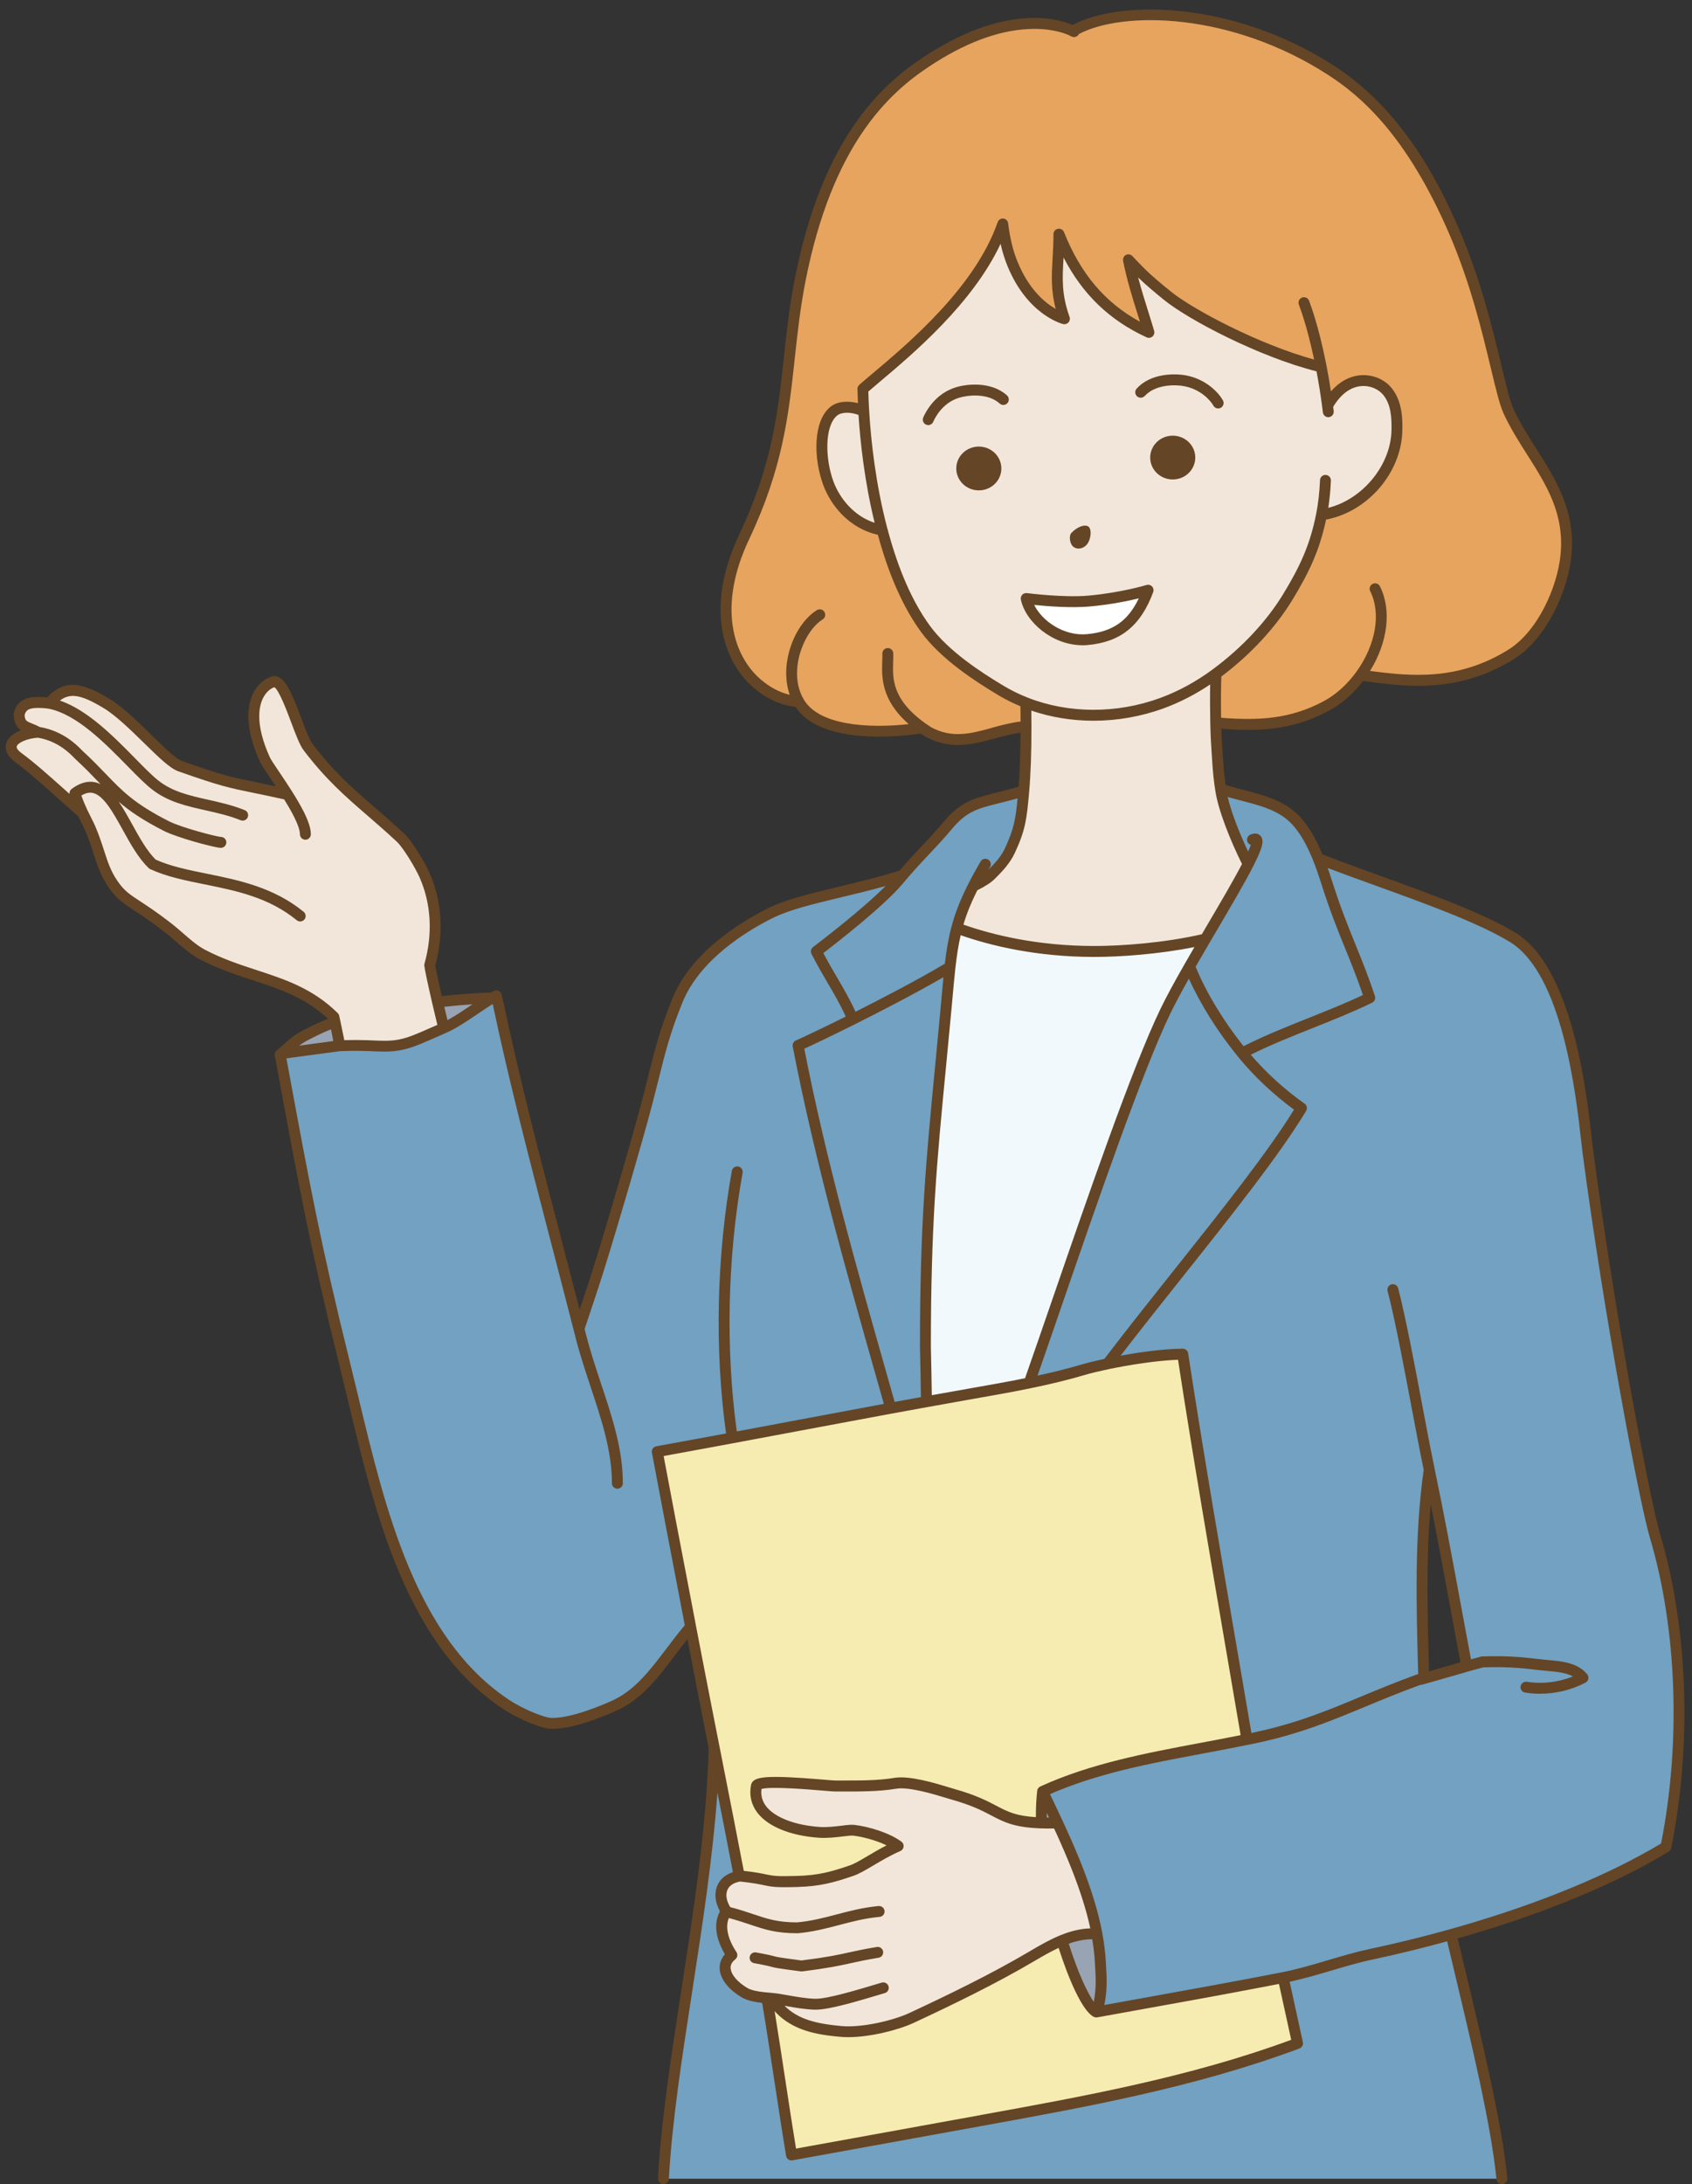 <?xml version="1.0" encoding="UTF-8"?>
<!DOCTYPE svg PUBLIC '-//W3C//DTD SVG 1.0//EN'
          'http://www.w3.org/TR/2001/REC-SVG-20010904/DTD/svg10.dtd'>
<svg data-name="レイヤー 2" height="800.9" preserveAspectRatio="xMidYMid meet" version="1.0" viewBox="-2.1 -3.5 620.8 800.9" width="620.8" xmlns="http://www.w3.org/2000/svg" xmlns:xlink="http://www.w3.org/1999/xlink" zoomAndPan="magnify"
><rect x="-2.1" y="-3.5" width="620.8" height="800.9" fill="#333333" stroke="none"/><g data-name="レイヤー 1"
  ><g
    ><g
      ><g id="change1_1"
        ><path d="M507,140.12c-4.18-5.21-15-7.22-22.04,5.13-.57-4.42-1.35-9.28-2.3-14.19h-.01c-20.57-4.91-47.33-18.74-56.4-26.11-3.56-2.89-7.12-5.79-10.34-9.04-1.28-1.29-2.62-2.67-3.98-4.14,1.87,9.53,5.11,18.47,7.5,26.62-13-6-25-16-33-36,0,12-2.27,18.95,2,31,0,0-12-3-19-20-2.02-4.9-3.02-9.77-3.62-14.7-9.75,28.03-41.33,51.61-51.35,60.5.06,2.62.18,5.32.34,8.1.83,13.79,2.94,29.23,6.77,43.67,3.62,13.71,8.8,26.52,15.89,36.2,6.69,9.15,18.08,16.83,27.81,22.64,2.87,1.72,5.88,3.18,8.98,4.39,15.75,6.2,33.95,6,49.93.16,7.13-2.61,13.78-6.29,19.86-10.79,10.23-7.55,19.86-17.41,26.46-28.34,5.66-9.35,9.8-17.46,12.26-29.96,15.16-2.1,27.35-16.48,27.66-30.87.1-4.12.01-10-3.42-14.27ZM396.84,231.03c-10.44.95-20.7-7-22.42-15.07,0,0,13.56,1.79,23.06.93,12.34-1.11,21.66-3.96,21.66-3.96-4.62,12.48-11.85,17.16-22.3,18.1Z" fill="#f1e6d9"
        /></g
        ><g id="change2_1"
        ><path d="M419.14,212.93c-4.62,12.48-11.85,17.16-22.3,18.1-10.44.95-20.7-7-22.42-15.07,0,0,13.56,1.79,23.06.93,12.34-1.11,21.66-3.96,21.66-3.96Z" fill="#fff"
        /></g
        ><g id="change1_2"
        ><path d="M455.85,313.35c-3.09,6.05-8.05,14.48-13.24,23.3-.82,1.39-1.64,2.79-2.46,4.2-13.64,3.21-29.58,4.54-40.68,4.54-19.64,0-36.93-3.58-50.52-8.59.51-1.94,1.12-3.88,1.85-5.86,1.1-2.98,2.46-6.08,4.21-9.5,2.48-1.2,4.98-2.61,6.42-4.05,2.81-2.81,5.32-5.39,7-9,3.64-7.81,4.18-11.48,5.09-21.88.67-7.55.83-16.31.82-23.59,0-3.01-.04-5.93-.09-8.73,15.75,6.2,33.95,6,49.93.16,7.13-2.61,13.78-6.29,19.86-10.79-.21,5.57-.21,11.85-.08,17.99.14,6.49.44,9.82.78,15,.2,3.12.53,6.24,1.01,9.34,1.08,7.55,5.84,19.01,10.1,27.46Z" fill="#f1e6d9"
        /></g
        ><path d="M380.43,653.39s.01.01.01.02v-.02h-.01ZM384.8,651.49c2.19-.9,4.41-1.75,6.65-2.55-2.24.8-4.46,1.64-6.65,2.55ZM436.03,638.05c-1.21.23-2.41.46-3.62.69,1.6-.31,3.21-.61,4.82-.91-.4.07-.8.15-1.2.22ZM431.85,493.05h-.01c6.48,42.57,16.18,97.86,23.56,141.27h.01c-7.38-43.41-17.08-98.7-23.56-141.27Z" fill="none" stroke="#644526" stroke-linecap="round" stroke-linejoin="round" stroke-width="4"
        /><g id="change3_1"
        ><path d="M609.11,673.75c7.4-36.53,6.46-79.01-3.98-113.97-3.91-13.1-16.96-82.36-24.7-141.39-1.47-11.19-5.39-64.53-27.42-78.09-16.55-10.19-50.27-20.56-71.45-28.99h0c-2.67-6.66-5.34-10.87-8.13-13.92-6.72-7.35-17.63-8.28-27.68-11.5,1.08,7.55,5.84,19.01,10.1,27.46-3.09,6.05-8.05,14.48-13.24,23.3-.82,1.39-1.64,2.79-2.46,4.2-1.96,3.35-3.93,6.7-5.8,9.98-3.46,6.04-6.61,11.78-8.92,16.56-13.13,27.21-35.84,96.17-49.94,136.22h.01c6.72-1.38,13.4-2.95,19.99-4.9,2.21-.65,5.25-1.39,8.74-2.12h.01c8.56-1.78,19.75-3.47,27.6-3.54h.01c6.48,42.57,16.18,97.86,23.56,141.27h-.01c-2.02.42-4.04.82-6.06,1.21-2.02.39-4.04.78-6.06,1.16-2.02.38-4.04.76-6.05,1.14-1.61.3-3.22.6-4.82.91-.4.08-.8.15-1.2.23-1.38.26-2.76.53-4.14.8-.62.12-1.24.25-1.86.37-1.2.24-2.39.48-3.58.73-1.58.32-3.15.66-4.72,1-1.59.36-3.18.72-4.75,1.09-1.57.37-3.13.75-4.68,1.15-.78.2-1.55.41-2.32.61-.78.21-1.55.42-2.32.64-.69.19-1.39.39-2.08.59-.18.05-.36.1-.53.15-.66.2-1.32.4-1.98.6-.76.23-1.52.47-2.28.72-.56.18-1.13.36-1.69.56-.95.3-1.89.63-2.83.96-2.24.8-4.46,1.65-6.65,2.55-1.46.61-2.92,1.24-4.36,1.9v.02c1.78,3.7,3.62,7.55,5.44,11.48,6.04,12.99,11.89,27.02,14.47,40.77.63,3.39,1.06,6.76,1.25,10.09.36,6.43.82,10.57-1.12,18.45,22.32-4.06,45.99-8.2,68.22-12.55,1.99,8.99,4.4,19.98,5.28,24.1-37.51,14.03-76.92,21.21-116.04,28.3-23.21,4.21-46.41,8.42-69.63,12.63-2.8-16.73-6.39-42.13-9.05-57.59-.31-.03-.63-.06-.93-.09-2.69-.27-5-.68-6.9-1.61-7-4-10-10-5-14-3.96-5.95-4.98-11.89-2.07-15.89.02-.04.04-.07.07-.11-3.92-5.88-2.08-11.75,4.58-12.93.03-.01.07-.02.11-.02h.01c-2.67-14.01-5.9-30.35-9.18-46.98-1.45,52.87-16.07,111.7-18.63,157.93h307.64c-2.25-23.11-12-61.36-18.61-89.52,1.36-.38,2.74-.77,4.11-1.17,26.11-7.56,53.15-17.9,74.65-30.95ZM520.28,611.99c-.71-25.46-1.58-51.76,2.01-76.59,4.94,23.49,9.51,49.67,13.76,72.07-6.04,1.72-12.64,3.67-15.77,4.52Z" fill="#72a1c1"
        /></g
        ><g id="change4_1"
        ><path d="M455.4,634.32c-2.02.41-4.04.82-6.06,1.21-2.02.39-4.04.78-6.06,1.16-2.02.38-4.04.76-6.05,1.14-.4.07-.8.15-1.2.22-1.21.23-2.41.46-3.62.69-.4.08-.8.15-1.2.23-1.38.26-2.76.53-4.14.8-.62.12-1.24.25-1.86.37-1.2.24-2.39.48-3.58.73-1.58.32-3.15.66-4.72,1-1.59.36-3.18.72-4.75,1.09-1.57.37-3.13.75-4.68,1.15-.78.2-1.55.41-2.32.61-.78.21-1.55.42-2.32.64-.69.19-1.39.39-2.08.59-.18.05-.36.1-.53.15-.66.2-1.32.4-1.98.6-.76.23-1.52.47-2.28.72-.56.18-1.13.36-1.69.56-.95.3-1.89.63-2.83.96-2.24.8-4.46,1.64-6.65,2.55-1.46.61-2.92,1.24-4.36,1.9h-.01s.01.01.01.02c-.41,3.63-.55,7.51-.45,11.51h-.01c-16.43-.55-14.55-5.53-32.55-10.53-2.96-.82-15-5-21-4-6.73,1.12-14,1-22,1-1.8.13-28-3-29,0-2,10,9,16,23,17,4.99.36,10.59-1.03,12.7-.77,4.94.58,12.3,2.77,16.3,5.77-7,3-13.15,7.68-17,9-7.51,2.57-12.07,3.75-20,4-12.86.41-8.21-.64-21-2-.1.01-.2.03-.3.05-2.67-14.01-5.9-30.35-9.18-46.98h0c-1.95-9.88-3.91-19.85-5.77-29.5h0c-.84-4.37-1.67-8.62-2.46-12.74,0,0,.01-.01,0-.02-.14-.73-.28-1.46-.42-2.19-.45-2.37-.91-4.74-1.35-7.09-3.99-20.71-7.77-40.5-10.88-57.13,6.55-1.18,13.44-2.45,20.51-3.76,2.3-.43,4.62-.86,6.96-1.29,19.24-3.59,39.53-7.43,58.18-10.88,4.47-.82,8.84-1.62,13.08-2.38h.01c5.76-1.05,11.27-2.04,16.45-2.94,7.09-1.24,14.18-2.48,21.23-3.93h.01c6.72-1.38,13.4-2.95,19.99-4.9,2.21-.65,5.25-1.39,8.74-2.12h.01c8.56-1.78,19.75-3.47,27.6-3.54,6.48,42.57,16.18,97.86,23.56,141.27Z" fill="#f6ecb2"
        /></g
        ><g id="change3_2"
        ><path d="M373.52,286.51c-.91,10.4-1.45,14.07-5.09,21.88-1.68,3.61-4.19,6.19-7,9-1.44,1.44-3.94,2.85-6.42,4.05-1.75,3.42-3.11,6.52-4.21,9.5-.73,1.98-1.34,3.92-1.85,5.86-1.19,4.47-1.9,8.98-2.5,14.28h0c-.48,4.31-.89,9.12-1.42,14.86-4.5,48.74-7.6,70.45-7.6,124.45,0,.56.28,10.82.37,20.09-4.24.76-8.61,1.56-13.08,2.38-18.65,3.45-38.94,7.29-58.18,10.88-2.34.43-4.66.86-6.96,1.29-7.07,1.31-13.96,2.58-20.51,3.76,3.11,16.63,6.89,36.42,10.88,57.13.44,2.35.9,4.72,1.35,7.09-9.3,10.88-15.63,22.77-26.86,28.38-2.59,1.29-16.84,7.69-25,7-2.23-.19-10-3-16-7-38.26-25.5-48.05-80.35-59.12-124.98-11.01-44.45-14.65-64.54-23.58-112.95-.02-.08-.03-.16-.04-.24.2-.15.39-.3.57-.44,2.56-.32,14.7-1.95,21.15-2.83h.05s.07-.01.1-.01c3.46-.15,6.93-.16,10.38-.04,3.65.14,7.33.43,10.93-.16,3.8-.61,7.36-2.17,10.89-3.71,1.98-.87,3.96-1.73,5.94-2.6.11-.05.23-.1.34-.15,5.32-2.33,11.79-7.49,17.54-10.88.01,0,.01-.01.01-.01.46-.27.92-.53,1.38-.78.06.25.12.5.18.76.26,1.05.51,2.04.56,2.29,7.5,35.85,18.87,77.18,29.6,119.1,2.44-7.3,5.12-15.35,5.12-15.37,3.99-11.85,16.1-53.05,19.97-67.91,3.89-14.92,5.23-22.81,11.03-37.09s20.22-25.11,34-32c10.85-5.42,28.91-7.75,48.62-13.91h0c.08-.1.16-.19.24-.29,6.23-7.23,11.13-11.8,16.13-17.8,7.87-9.44,12.76-8.32,28.08-12.88Z" fill="#72a1c1"
        /></g
        ><g id="change5_1"
        ><path d="M122.57,379.93s-.06.01-.1.02h-.05c-6.45.88-18.59,2.51-21.15,2.83,2.66-2.14,4.38-4.32,8.2-6.39,3.91-2.12,7.72-3.82,11.34-5.2.3,1.43.73,3.53,1.18,5.72.03.13.05.25.08.39.17.9.34,1.79.5,2.63Z" fill="#98a3b3"
        /></g
        ><g id="change5_2"
        ><path d="M178.59,362.4c-5.75,3.39-12.22,8.55-17.54,10.88-.11.05-.23.1-.34.15-.54-2.27-1.14-4.76-1.73-7.25v-.02c-.18-.75-.35-1.5-.53-2.24,6.25-.73,13.95-1.36,20.14-1.52Z" fill="#98a3b3"
        /></g
        ><g id="change4_2"
        ><path d="M473.98,745.75c-37.51,14.03-76.92,21.21-116.04,28.3-23.21,4.21-46.41,8.42-69.63,12.63-2.8-16.73-6.39-42.13-9.05-57.59.55.05,1.12.1,1.7.15,5.99,9.27,14.79,11.18,25.47,12.15,7.87.72,19.74-2.08,26-5,15-7,30.57-14.59,44.29-22.7,3.47-2.05,7.09-4.13,10.83-5.68,4.28,14.01,9.38,24.66,12.56,26.26h.01c.12-.03.24-.05.36-.07,22.32-4.06,45.99-8.2,68.22-12.55,1.99,8.99,4.4,19.98,5.28,24.1Z" fill="#f6ecb2"
        /></g
        ><g id="change5_3"
        ><path d="M400.48,734.2c-.12.02-.24.04-.36.07h-.01c-3.18-1.6-8.28-12.25-12.56-26.26,4.12-1.69,8.39-2.73,12.8-2.35.63,3.39,1.06,6.76,1.25,10.09.36,6.43.82,10.57-1.12,18.45Z" fill="#98a3b3"
        /></g
        ><g id="change5_4"
        ><path d="M385.88,664.89c-1.98.1-3.94.11-5.89.03-.1-4,.04-7.88.45-11.51,1.78,3.7,3.62,7.55,5.44,11.48Z" fill="#98a3b3"
        /></g
        ><g id="change1_3"
        ><path d="M400.35,705.66c-4.41-.38-8.68.66-12.8,2.35-3.74,1.55-7.36,3.63-10.83,5.68-13.72,8.11-29.29,15.7-44.29,22.7-6.26,2.92-18.13,5.72-26,5-10.68-.97-19.48-2.88-25.47-12.15-.58-.05-1.15-.1-1.7-.15-.31-.03-.63-.06-.93-.09-2.69-.27-5-.68-6.9-1.61-7-4-10-10-5-14-3.96-5.95-4.98-11.89-2.07-15.89.02-.04.04-.07.07-.11-3.92-5.88-2.08-11.75,4.58-12.93.03-.01.07-.02.11-.02h.01c.1-.02.2-.04.3-.05,12.79,1.36,8.14,2.41,21,2,7.93-.25,12.49-1.43,20-4,3.85-1.32,10-6,17-9-4-3-11.36-5.19-16.3-5.77-2.11-.26-7.71,1.13-12.7.77-14-1-25-7-23-17,1-3,27.2.13,29,0,8,0,15.27.12,22-1,6-1,18.04,3.18,21,4,18,5,16.12,9.98,32.55,10.53h.01c1.95.08,3.91.07,5.89-.03,6.04,12.99,11.89,27.02,14.47,40.77Z" fill="#f1e6d9"
        /></g
        ><g id="change1_4"
        ><path d="M321.57,190.96c-10.26-1.74-16.99-9.78-19.74-17.15-3.36-9.04-3.57-21.76,1.82-26.38,2.54-2.18,7.3-1.97,11.15-.14.83,13.79,2.94,29.23,6.77,43.67Z" fill="#f1e6d9"
        /></g
        ><g id="change6_1"
        ><path d="M572.43,200.39c-1.33,12.78-9.11,29.19-20,36-20.8,13-40.2,9.61-55.32,7.71-3.4,4.69-7.76,8.69-12.64,11.3-13.48,7.22-26.24,7.39-40.51,6.15-.13-6.14-.13-12.42.08-17.99,10.23-7.55,19.86-17.41,26.46-28.34,5.66-9.35,9.8-17.46,12.26-29.96,15.16-2.1,27.35-16.48,27.66-30.87.1-4.12.01-10-3.42-14.27-4.18-5.21-15-7.22-22.04,5.13-.57-4.42-1.35-9.28-2.3-14.19h-.01c-20.57-4.91-47.33-18.74-56.4-26.11-3.56-2.89-7.12-5.79-10.34-9.04-1.28-1.29-2.62-2.67-3.98-4.14,1.87,9.53,5.11,18.47,7.5,26.62-13-6-25-16-33-36,0,12-2.27,18.95,2,31,0,0-12-3-19-20-2.02-4.9-3.02-9.77-3.62-14.7-9.75,28.03-41.33,51.61-51.35,60.5.06,2.62.18,5.32.34,8.1-3.85-1.83-8.61-2.04-11.15.14-5.39,4.62-5.18,17.34-1.82,26.38,2.75,7.37,9.48,15.41,19.74,17.15,3.62,13.71,8.8,26.52,15.89,36.2,6.69,9.15,18.08,16.83,27.81,22.64,2.87,1.72,5.88,3.18,8.98,4.39.05,2.8.08,5.72.09,8.73-13.17,1.08-23.14,8.81-35.84,1.98-.78-.5-1.52-1.01-2.22-1.51-15.97,2.41-37.84,2.21-44.94-8.97-.11-.18-.22-.35-.32-.53-4.89-.45-10.25-2.35-15.41-6.81-14.67-12.69-13.67-34.69-4.67-53.69,17.81-37.59,14.25-62.11,20.49-94,9.43-48.21,28.51-68.34,46-80,31.83-21.22,51.25-12.95,54.15-11.5,15.89-9.5,57.9-9.47,94.85,14.5,9.83,6.38,28.23,20.22,45,59,12.39,28.65,16.2,57.78,20,66,8.01,17.32,23.36,30.34,21,53Z" fill="#e7a45e"
        /></g
        ><g id="change1_5"
        ><path d="M160.71,373.43c-1.98.87-3.96,1.73-5.94,2.6-3.53,1.54-7.09,3.1-10.89,3.71-3.6.59-7.28.3-10.93.16-3.45-.12-6.92-.11-10.38.04h0c-.16-.85-.33-1.74-.5-2.64-.03-.14-.05-.26-.08-.39-.45-2.19-.88-4.29-1.18-5.72-.22-1.06-.37-1.74-.39-1.8-14.26-14-31.1-13.82-48.47-23-4.21-2.22-8.61-6.79-12.41-9.73-13.25-10.27-15.89-9.43-20.56-16.56-3.93-6.02-4.34-11.27-7.9-19.71-.58-1.4-1.66-3.35-2.82-5.81l-.03-.03c-8.31-7.18-16.76-15.25-23.46-20.16-6.83-5,.31-9.01,7.12-9.4-3.98-2.2-6.83-1.6-6.95-6.6,1-4,4.18-4.38,7.61-4.31,1.61.02,2.94.2,3.42.28,5.74-6.63,10.99-5.96,20.97.03,9.3,5.58,21.66,21.11,27,23,20.61,7.27,19.09,5.88,39.47,10.43-3.61-5.73-7.5-11.06-8.29-12.78-8.94-19.61-1.18-27.65,3.43-28.65,4.39,0,9.1,19.73,12.36,24,11.41,14.95,20.27,20.54,33.94,33.23,2.71,2.53,7.3,10.3,8.83,13.77,1.68,3.81,6.65,16,1.9,33,.34,2.36,1.54,7.77,2.87,13.53.18.74.35,1.49.53,2.24v.02c.59,2.49,1.19,4.98,1.73,7.25Z" fill="#f1e6d9"
        /></g
        ><g id="change7_1"
        ><path d="M440.15,340.85c-1.96,3.35-3.93,6.7-5.8,9.98-3.46,6.04-6.61,11.78-8.92,16.56-13.13,27.21-35.84,96.17-49.94,136.22-7.05,1.45-14.14,2.69-21.23,3.93-5.18.9-10.69,1.89-16.45,2.94h-.01c-.09-9.27-.37-19.53-.37-20.09,0-54,3.1-75.71,7.6-124.45.53-5.74.94-10.55,1.42-14.85h0c.6-5.31,1.31-9.82,2.5-14.29,13.59,5.01,30.88,8.59,50.52,8.59,11.1,0,27.04-1.33,40.68-4.54Z" fill="#f2f9fd"
        /></g
      ></g
      ><g fill="#644526" id="change8_1"
      ><path d="M395.1,233.11c.64,0,1.28-.03,1.92-.09,12.03-1.09,19.43-7.07,23.99-19.4.26-.71.1-1.51-.42-2.07-.52-.55-1.31-.77-2.04-.54-.09.03-9.28,2.81-21.25,3.89-9.16.83-22.48-.91-22.62-.92-.64-.08-1.29.15-1.73.62-.44.48-.62,1.14-.49,1.77,1.76,8.26,11.59,16.73,22.63,16.73ZM397.66,218.89c7.68-.69,14.15-2.03,18.06-2.98-4.01,8.42-9.75,12.29-19.06,13.13-8.35.75-16.37-4.72-19.31-10.73,4.64.48,13.43,1.19,20.3.58Z"
        /><path d="M392.04,197.22c1.71.98,3.99.21,5.09-1.71,1.1-1.92,1.31-4.97.15-5.89-1.33-1.03-4.19.05-6.34,2.35-.92.98-.61,4.28,1.1,5.25Z"
        /><path d="M417.92,141.69c3.96-4.33,11.29-4.22,14.6-3.56,5.92,1.18,9.51,5.18,10.58,7.12.37.66,1.05,1.03,1.75,1.03.33,0,.66-.08.96-.25.97-.53,1.32-1.75.78-2.72-1.49-2.69-5.96-7.64-13.3-9.11-4.38-.88-13.18-.86-18.34,4.78-.75.82-.69,2.08.12,2.83.82.75,2.08.69,2.83-.12Z"
        /><ellipse cx="357.03" cy="168.28" rx="8.27" ry="8.03"
        /><ellipse cx="428.18" cy="164.28" rx="8.27" ry="8.03"
        /><path d="M340.3,151.18c.7-1.61,3.44-7,9.51-8.84,3.24-.98,10.52-1.8,14.88,2.13.82.74,2.08.67,2.83-.15.74-.82.67-2.08-.15-2.83-5.68-5.11-14.44-4.28-18.71-2.99-7.72,2.34-11.15,9.07-12.02,11.08-.44,1.01.03,2.19,1.04,2.63.26.11.53.17.79.17.77,0,1.51-.45,1.84-1.21Z"
        /><path d="M607.05,559.21c-3.74-12.55-16.72-80.75-24.63-141.08-.13-1.02-.29-2.4-.48-4.06-1.93-17.13-7.05-62.65-27.88-75.47-11.75-7.23-32.14-14.6-50.12-21.1-7.55-2.73-14.69-5.31-20.85-7.74-2.45-5.92-5.06-10.31-8.18-13.72-5.43-5.94-13.35-7.99-21.01-9.96-2.09-.54-4.23-1.11-6.33-1.74-.36-2.57-.66-5.22-.83-7.92l-.19-2.74c-.22-3.17-.41-5.98-.53-9.96,3.38.26,6.63.41,9.76.41,10.5,0,19.83-1.72,29.64-6.97,4.7-2.51,9.02-6.29,12.58-10.93l1.32.17c5.82.75,12.18,1.57,18.97,1.57,10.83,0,22.73-2.09,35.2-9.88,11.83-7.4,19.61-24.84,20.93-37.49,1.73-16.62-5.69-28.31-12.88-39.62-2.94-4.62-5.97-9.4-8.3-14.43-1.3-2.82-2.7-8.62-4.46-15.97-3.2-13.36-7.59-31.65-15.52-49.99-7.79-18.02-21.01-43.83-45.75-59.88-37.25-24.17-79.1-24.26-96.02-15.06-5.49-2.36-24.97-8.06-55.18,12.07-15.28,10.19-36.76,29.7-46.85,81.28-1.96,10-2.97,19.35-3.94,28.39-2.2,20.33-4.27,39.54-16.4,65.14-12.78,26.98-5.71,46.65,5.17,56.06,4.68,4.04,9.9,6.43,15.54,7.16,5.81,8.78,19.22,10.86,30.58,10.86,6.31,0,11.98-.64,15.37-1.12.56.39,1.11.76,1.64,1.1.04.03.09.05.13.08,4.14,2.23,8.05,3.01,11.81,3.01,4.62,0,9.01-1.19,13.32-2.35,3.11-.84,6.3-1.69,9.66-2.16-.03,7.7-.26,14.34-.7,19.81-3.03.87-5.64,1.53-7.96,2.11-8.62,2.15-13.36,3.34-19.77,11.03-2.54,3.04-5.08,5.75-7.77,8.6-2.55,2.71-5.19,5.52-8.21,9.02-7.95,2.46-15.76,4.34-22.67,6-10.28,2.47-19.17,4.6-25.71,7.87-10.09,5.05-28.06,16.05-34.96,33.04-4.59,11.3-6.38,18.51-8.87,28.48-.68,2.71-1.4,5.62-2.25,8.86-3.88,14.88-15.98,56.05-19.93,67.78,0,.02-.01.04-.02.06-.11.34-1.39,4.2-2.96,8.88-2.09-8.12-4.21-16.23-6.26-24.13-8.22-31.53-15.98-61.31-21.62-88.3-.04-.21-.21-.9-.42-1.72l-.34-1.4c-.14-.61-.56-1.11-1.13-1.36-.57-.25-1.22-.23-1.77.07-.33.18-.67.37-1,.56-5.22.15-11.79.64-18.03,1.32-1.29-5.62-2.07-9.32-2.38-11.23,3.2-11.8,2.48-23.52-2.11-33.93-1.52-3.45-6.2-11.54-9.3-14.43-4-3.72-7.53-6.77-10.95-9.73-8.27-7.16-14.8-12.82-22.76-23.25-1.06-1.39-2.54-5.33-3.97-9.14-3.64-9.7-6.07-15.65-9.98-15.65-.14,0-.29.02-.42.05-2.93.64-5.66,2.97-7.3,6.24-2.15,4.29-3.47,12.15,2.48,25.2.5,1.09,1.85,3.09,3.71,5.86.66.98,1.36,2.01,2.07,3.09-3.01-.65-5.45-1.14-7.54-1.57-8.86-1.81-11.84-2.42-26.94-7.75-2.22-.78-6.72-5.2-11.08-9.46-4.99-4.88-10.64-10.42-15.56-13.37-9.55-5.73-16.1-7.51-22.78-.44-.67-.07-1.58-.15-2.6-.16-2.63-.05-8.09-.16-9.59,5.83-.04.17-.06.35-.06.53.08,3.22,1.2,4.82,2.68,5.82-2.64,1-4.77,2.6-5.43,4.81-.49,1.67-.31,4.23,3.39,6.94,4.45,3.26,9.7,7.95,15.25,12.92,2.56,2.29,5.21,4.66,7.79,6.89.46.96.9,1.83,1.3,2.62.54,1.08,1.01,2.01,1.31,2.73,1.37,3.24,2.28,6.06,3.08,8.56,1.32,4.07,2.45,7.59,4.99,11.47,3.1,4.73,5.48,6.29,9.81,9.11,2.59,1.69,6.15,4.02,11.2,7.93,1.23.95,2.54,2.09,3.92,3.29,2.84,2.48,5.78,5.04,8.78,6.62,6.74,3.56,13.35,5.73,19.74,7.82,9.84,3.23,19.15,6.29,27.47,14.09-3.34,1.35-6.6,2.88-9.71,4.56-2.86,1.55-4.62,3.15-6.32,4.69-.72.66-1.41,1.28-2.18,1.9l-.52.4c-.57.43-.87,1.13-.78,1.84.02.13.04.27.07.4l.6,3.24c8.4,45.52,12.23,66.3,23,109.79,1.05,4.24,2.09,8.57,3.15,12.96,10.09,42.04,21.53,89.69,56.81,113.2,6.09,4.06,14.23,7.1,16.94,7.33.47.04.96.06,1.46.06,9.74,0,24.45-7.19,24.6-7.26,8.52-4.25,14.24-11.8,20.3-19.79,1.45-1.92,2.95-3.87,4.5-5.81.35,1.81.7,3.64,1.06,5.5l1,5.17s0,.06.01.09c1.85,9.58,3.8,19.47,5.73,29.28-.81,28.77-5.51,59.25-10.06,88.73-3.8,24.65-7.4,47.93-8.56,68.93-.06,1.1.78,2.05,1.89,2.11.04,0,.08,0,.11,0,1.05,0,1.94-.82,2-1.89,1.15-20.81,4.73-44,8.52-68.54,3.73-24.18,7.57-49.03,9.29-73.18,2.04,10.36,3.96,20.18,5.68,29.2-2.71.9-4.72,2.61-5.72,4.96-1.16,2.73-.83,6.02.88,9.21-.02.15-.02.29,0,.43-2.22,4.17-1.55,9.67,1.91,15.5-1.73,1.98-2.01,4.05-1.9,5.54.29,3.77,3.38,7.6,8.47,10.51.04.02.08.04.11.06,2.18,1.06,4.72,1.49,6.99,1.74,1.34,7.92,2.91,18.26,4.44,28.29,1.48,9.74,3.02,19.82,4.35,27.8.09.53.38,1,.82,1.31.34.24.74.36,1.15.36.12,0,.24-.01.36-.03l69.63-12.63c38.6-7,78.51-14.23,116.38-28.39.93-.35,1.46-1.32,1.26-2.29-.86-4.01-3.05-14-4.85-22.16,5.09-1.11,10.19-2.59,15.14-4.06,5.01-1.48,10.19-3.02,15.25-4.09,9.19-1.95,18.37-4.21,27.4-6.69.91,3.86,1.87,7.89,2.86,12.03,6.26,26.2,13.35,55.9,15.23,75.21.1,1.03.97,1.81,1.99,1.81.06,0,.13,0,.2,0,1.1-.11,1.9-1.08,1.8-2.18-1.91-19.59-9.03-49.43-15.32-75.76-1-4.2-1.97-8.27-2.9-12.18.76-.22,1.53-.42,2.29-.64,29.76-8.62,55.74-19.39,75.13-31.16.48-.29.81-.77.92-1.31,7.67-37.86,6.17-80.82-4.02-114.94ZM471.96,298.74c2.91,3.18,5.36,7.38,7.71,13.2,0,.02.02.03.02.05,0,.01,0,.03.01.04,0,.01,0,.02,0,.03.95,2.35,1.87,4.95,2.82,7.93,3.3,10.46,6.2,17.59,9.01,24.49,2.17,5.35,4.24,10.42,6.44,16.87-6.23,2.96-13.17,5.73-19.89,8.41-8.11,3.23-16.46,6.58-23.91,10.36-7.42-9.27-13.76-19.76-17.6-29.14,1.72-2.99,3.5-6.05,5.28-9.08,0,0,0,0,0,0,.38-.65.77-1.31,1.15-1.96l1.34-2.28c5.23-8.89,10.17-17.28,13.3-23.4,3.56-6.96,4.21-9.71,2.69-11.31-.51-.53-1.66-1.29-3.71-.38-1.01.45-1.46,1.63-1.01,2.64.24.54.69.92,1.21,1.09-.18.56-.49,1.36-.98,2.47-3.03-6.43-6.08-14-7.5-20.02,1.53.43,3.06.83,4.56,1.22,7.42,1.91,14.42,3.72,19.06,8.78ZM398.65,707.59c.48,2.85.8,5.63.95,8.27l.09,1.55c.27,4.56.47,8.06-.47,13.16-2.27-3.23-5.71-10.37-9.2-21.36,3.09-1.1,5.94-1.63,8.63-1.62ZM381.97,662.95c0-.57,0-1.13,0-1.69.27.56.53,1.14.8,1.7-.27,0-.54-.01-.81-.01ZM403.09,494.79c-3.23.69-6.05,1.38-8.17,2-4.93,1.46-10.32,2.82-16.36,4.13,2.8-8,5.91-17.01,9.17-26.48,13.06-37.89,29.31-85.05,39.51-106.18,1.67-3.46,3.94-7.72,6.86-12.92,4.23,9.41,10.65,19.62,17.99,28.57,0,0,0,0,0,0,0,0,0,0,0,.01.08.1.15.19.19.24,5.92,7.18,12.78,13.64,20.41,19.23-9.86,15.89-26.39,36.66-43.85,58.6-8.63,10.84-17.54,22.04-25.75,32.8ZM326.15,510.56l-2.63-9.26c-11.07-38.96-22.51-79.24-30.52-120.25,3.54-1.62,10.29-4.84,18.71-9.05,0,0,0,0,.01,0,7.7-3.86,21.45-10.88,32.34-17.19-.22,2.2-.43,4.53-.66,7.09l-.35,3.85c-.73,7.91-1.42,15.12-2.07,21.86-3.33,34.59-5.54,57.45-5.54,102.77,0,.14.02.87.04,2.02.08,3.31.23,9.91.31,16.4-3.15.57-6.36,1.15-9.64,1.75ZM356.51,322.93c2.96-1.47,5.04-2.83,6.34-4.13,2.58-2.58,5.51-5.51,7.4-9.57,3.85-8.26,4.37-12.24,5.26-22.47,0-.03,0-.07,0-.1.56-6.33.84-14.32.83-23.75,0-2-.03-3.94-.05-5.85,7.23,2.47,14.98,3.72,22.81,3.72,8.67,0,17.46-1.52,25.76-4.55,5.91-2.16,11.63-5.11,17.06-8.75-.09,4.26-.07,8.99.03,14.11.12,5.33.34,8.59.6,12.36l.18,2.72c.21,3.25.55,6.45,1.03,9.5,1.09,7.6,5.71,18.82,9.83,27.15-3.09,5.94-7.76,13.89-12.72,22.31l-1.34,2.28c-.23.39-.46.78-.68,1.17-13.85,3.16-29.36,4.3-39.39,4.3-21.01,0-37.49-4.12-48.08-7.84.38-1.29.8-2.59,1.29-3.92,1.04-2.81,2.3-5.67,3.83-8.7ZM312.89,148.66c.66,10.07,2.22,24.49,5.92,39.55-7.87-2.57-12.91-9.24-15.1-15.1-3.08-8.28-3.33-20.25,1.25-24.17,1.58-1.36,4.85-1.44,7.93-.29ZM323.51,190.45c-4.39-16.54-6.07-32.66-6.71-43.27-.15-2.61-.25-4.93-.31-7.1,1.19-1.03,2.61-2.24,4.24-3.61,12.2-10.27,33.97-28.6,44.29-50.57.66,2.96,1.51,5.67,2.57,8.25,7.3,17.73,19.83,21.05,20.36,21.18.72.18,1.47-.05,1.97-.6.5-.54.65-1.32.4-2.01-2.97-8.38-2.64-14.09-2.22-21.32,0-.16.02-.31.03-.47,7.04,13.59,16.87,23,30.47,29.27.27.12.55.18.84.18.47,0,.94-.17,1.31-.49.59-.51.83-1.33.61-2.08-.67-2.29-1.4-4.6-2.16-7.05-1.28-4.07-2.58-8.22-3.7-12.51,3.1,3.01,6.48,5.77,9.5,8.23,8.95,7.27,34.9,20.88,55.94,26.19.81,4.33,1.52,8.74,2.05,12.82.07.52.13,1.04.19,1.54l.09.7c.13,1.01.99,1.75,1.98,1.75.08,0,.17,0,.25-.02,1.1-.14,1.87-1.13,1.74-2.23l-.08-.69c-.04-.29-.07-.58-.11-.87,3.53-5.86,7.56-7.39,10.36-7.61,3.11-.24,6.24,1.05,8.05,3.3,2.81,3.5,3.09,8.3,2.98,12.97-.28,12.85-10.63,25.24-23.19,28.39.49-3.15.81-6.45.96-9.99.05-1.1-.81-2.04-1.91-2.08-1.12-.06-2.04.81-2.08,1.91-.19,4.45-.65,8.47-1.4,12.3-2.31,11.74-6.15,19.64-12.01,29.31-6.03,9.99-15.19,19.8-25.8,27.66-.06.03-.1.08-.16.12-6.08,4.5-12.59,8.04-19.34,10.51-15.87,5.8-33.55,5.75-48.52-.14-3.04-1.19-5.96-2.62-8.68-4.24-8.43-5.03-20.42-12.8-27.22-22.11-6.42-8.77-11.66-20.72-15.57-35.53ZM339.78,508.09c-.08-6.29-.23-12.57-.3-15.77-.03-1.1-.04-1.79-.04-1.93,0-45.13,2.19-67.91,5.52-102.39.65-6.75,1.34-13.95,2.08-21.88l.35-3.86c.37-4.12.7-7.68,1.06-10.96.48-4.21,1.04-8.06,1.92-11.87,10.91,3.8,27.74,7.96,49.11,7.96,9.38,0,23.46-.98,36.66-3.62-1.19,2.04-2.37,4.08-3.51,6.07-3.97,6.93-6.91,12.38-8.99,16.68-10.3,21.34-26.59,68.62-39.69,106.62-3.58,10.38-6.96,20.19-9.96,28.73-6.61,1.34-13.36,2.53-19.91,3.67l-.16.03c-4.08.71-8.63,1.52-14.14,2.52ZM361.64,263.46c-7.69,2.07-14.33,3.87-22.12-.29-.65-.42-1.33-.88-2.07-1.41-12.33-8.79-12.06-16.49-11.85-22.68.04-1.06.07-2.05.04-3.01-.03-1.1-.96-1.99-2.06-1.94-1.1.03-1.97.95-1.94,2.06.02.84,0,1.77-.04,2.76-.2,5.75-.47,14.14,9.72,23.08-15.58,1.69-32.64.22-38.27-8.64l-.1-.16c-.06-.1-.13-.2-.2-.34-5.9-10.06,0-24.9,6.98-29.26.94-.59,1.22-1.82.64-2.76s-1.82-1.22-2.76-.64c-4.51,2.82-8.3,8.45-10.13,15.07-1.56,5.63-1.47,11.26.17,15.99-3.83-.95-7.43-2.86-10.73-5.72-9.77-8.45-15.99-26.37-4.17-51.32,12.42-26.21,14.52-45.74,16.76-66.42.97-8.96,1.97-18.22,3.89-28.05,9.8-50.12,30.46-68.93,45.15-78.72,13.1-8.74,25.52-13.42,36.9-13.92,7.94-.36,12.97,1.5,14.79,2.33.23.19.51.33.8.4.92.48,2.06.18,2.62-.71.03-.05.05-.11.08-.17,16.15-8.55,55.87-8.1,91.61,15.08,11.41,7.41,28.41,21.49,44.25,58.12,7.79,18.02,12.13,36.12,15.3,49.33,1.88,7.85,3.24,13.53,4.72,16.71,2.44,5.27,5.54,10.16,8.55,14.9,7.13,11.22,13.86,21.82,12.27,37.06-1.22,11.71-8.32,27.79-19.07,34.51-18.76,11.73-36.47,9.68-50.81,7.83,6.52-10.46,8-22.35,3.65-31.03-.5-.99-1.69-1.39-2.68-.89-.99.49-1.39,1.7-.89,2.68,4.07,8.12,2.04,19.76-5.15,29.64-3.34,4.61-7.48,8.31-11.96,10.71-12,6.42-23.39,7.17-37.6,6.06-.09-5.59-.07-10.66.08-15.12,10.75-8.08,20.03-18.1,26.2-28.32,5.86-9.68,9.78-17.68,12.23-29.24,15.23-2.84,27.65-17.16,27.98-32.57.08-3.39.25-10.45-3.86-15.57-2.65-3.3-7.03-5.14-11.48-4.78-4.02.32-7.76,2.38-10.85,5.91-.47-3.07-1.01-6.22-1.61-9.32-.01-.07-.03-.14-.05-.2-1.27-6.49-3.4-15.8-6.36-23.71-.39-1.03-1.54-1.55-2.58-1.17-1.03.39-1.56,1.54-1.17,2.58,2.03,5.41,3.94,12.33,5.59,20.15-19.91-5.43-44.34-18.26-52.54-24.93-3.43-2.78-6.98-5.66-10.18-8.9-1.46-1.47-2.74-2.8-3.93-4.09-.01-.01-.02-.02-.03-.03-.04-.04-.09-.08-.14-.12-.06-.05-.11-.1-.17-.14-.04-.03-.08-.04-.12-.07-.07-.04-.15-.09-.22-.12-.04-.02-.08-.03-.12-.04-.08-.03-.16-.06-.24-.08-.05-.01-.1-.01-.15-.02-.08-.01-.15-.02-.23-.03-.05,0-.1,0-.15,0-.08,0-.16,0-.24.02-.01,0-.02,0-.03,0-.04,0-.08.02-.12.03-.08.02-.16.04-.23.07-.06.02-.11.05-.16.08-.06.03-.12.06-.18.1-.06.04-.12.09-.18.13-.03.03-.07.05-.11.08,0,0-.02.02-.02.03-.05.05-.1.11-.15.17-.04.04-.08.09-.11.13-.04.05-.07.11-.1.17-.03.06-.07.11-.09.17-.03.06-.04.12-.06.19-.02.06-.04.12-.06.18-.01.06-.02.13-.03.2,0,.06-.02.12-.02.18,0,.06,0,.12.01.18,0,.07,0,.14.02.21,0,.01,0,.03,0,.04,1.37,6.98,3.42,13.51,5.4,19.82.27.86.53,1.7.79,2.53-12.84-7.02-21.76-17.57-27.87-32.86-.36-.89-1.29-1.4-2.24-1.22-.94.18-1.62,1-1.62,1.96,0,3.21-.17,6.04-.32,8.78-.36,6.18-.68,11.66,1.14,18.65-3.81-2.18-9.77-7.01-13.96-17.2-1.7-4.11-2.8-8.6-3.48-14.12,0-.04-.02-.09-.02-.13,0-.06-.02-.11-.03-.17-.02-.07-.04-.14-.06-.21-.02-.05-.04-.1-.06-.15-.03-.07-.07-.13-.1-.19-.03-.05-.05-.09-.08-.14-.04-.06-.09-.11-.14-.17-.04-.04-.07-.08-.11-.12-.05-.05-.11-.09-.17-.14-.04-.03-.08-.06-.12-.09-.06-.04-.13-.07-.2-.11-.04-.02-.09-.05-.13-.07-.08-.03-.16-.05-.24-.08-.04-.01-.08-.03-.12-.04-.13-.03-.26-.04-.39-.04-.2,0-.39.04-.57.09-.04.01-.07.02-.11.03-.17.06-.33.15-.48.25-.03.02-.05.04-.07.06-.13.1-.25.22-.35.36-.02.02-.03.04-.05.06-.1.15-.18.31-.24.49,0,.02-.02.03-.03.05-8.3,23.8-32.66,44.31-45.75,55.33-1.97,1.66-3.68,3.1-5.02,4.28-.02.02-.03.04-.05.06-.05.05-.1.1-.14.15-.04.05-.08.1-.12.15-.04.05-.07.11-.1.16-.03.06-.06.12-.09.18-.02.06-.04.12-.06.17-.02.06-.04.13-.06.2-.01.06-.02.12-.03.18,0,.07-.02.15-.02.22,0,.03,0,.05,0,.07.04,1.62.1,3.33.19,5.17-3.55-.92-7.62-.79-10.3,1.51-6.18,5.3-6.07,18.7-2.39,28.6,2.74,7.35,9.41,15.8,20,18.15,4,14.74,9.34,26.75,15.88,35.68,7.23,9.89,19.67,17.96,28.4,23.18,2.53,1.52,5.23,2.86,8.03,4.02.03,1.82.05,3.68.06,5.59-3.79.48-7.29,1.42-10.69,2.34ZM328.96,320.69l1.62-1.91s0,0,0,0c.01-.01.03-.03.04-.04l.2-.24c2.99-3.47,5.65-6.3,8.23-9.04,2.73-2.9,5.31-5.65,7.92-8.78,5.58-6.69,9.37-7.63,17.67-9.71,1.98-.49,4.15-1.04,6.62-1.72-.74,7.84-1.43,11.41-4.65,18.31-1.38,2.97-3.39,5.2-6.05,7.87.2-.34.38-.67.59-1.02.56-.95.24-2.18-.72-2.74-.95-.56-2.18-.24-2.74.72-1.72,2.95-3.19,5.62-4.47,8.15-1.74,3.39-3.14,6.57-4.31,9.72-.73,1.99-1.33,3.93-1.85,5.86h0c-.03.08-.04.16-.06.24-1.17,4.4-1.87,8.76-2.43,13.52-10.3,6.13-24.23,13.31-32.79,17.62-2.09-4.62-4.34-8.45-6.7-12.48-1.65-2.81-3.34-5.69-5.1-9.04,5.71-4.38,22.2-17.27,28.97-25.27ZM170.63,365.18c-2.62,1.77-5.3,3.58-7.78,4.96-.06.03-.12.07-.17.1-.2.11-.4.21-.6.32l-1.13-4.72s-.02-.09-.03-.14v-.03c3.44-.37,6.98-.68,10.32-.91-.21.14-.42.28-.62.42ZM5.95,272.77c-1.38-1.01-2.1-1.97-1.92-2.58.38-1.3,3.65-2.91,7.75-3.19,7.32,1.2,11.8,5.82,13.29,7.35.22.23.4.41.52.52,3.34,3.07,5.85,5.67,8.27,8.19.31.33.62.65.93.97-.64-.3-1.3-.54-1.99-.69-2.77-.59-5.67.24-8.62,2.46-.02.01-.03.03-.04.04-.05.04-.1.09-.15.14-.05.05-.1.09-.14.15-.03.04-.06.08-.09.12-.05.07-.09.13-.13.2-.02.04-.03.07-.05.11-.04.08-.07.16-.1.24-.01.04-.02.08-.03.11-.02.09-.04.17-.05.26,0,.04,0,.08,0,.12,0,.09,0,.18,0,.27,0,.02,0,.04,0,.06-.63-.56-1.27-1.13-1.89-1.69-5.63-5.03-10.95-9.78-15.55-13.16ZM72.88,344.62c-2.59-1.36-5.35-3.77-8.02-6.1-1.43-1.24-2.77-2.42-4.1-3.44-5.18-4.01-8.81-6.39-11.46-8.12-4.13-2.7-6.01-3.93-8.65-7.95-2.24-3.43-3.25-6.56-4.53-10.51-.83-2.57-1.77-5.48-3.2-8.87-.35-.85-.85-1.84-1.43-2.99-.44-.87-.93-1.84-1.43-2.91-.02-.04-.05-.07-.07-.11-.72-1.55-1.52-3.38-2.24-5.42,1.53-.91,2.91-1.22,4.19-.95,3.97.85,7.53,7.28,10.97,13.51,2.84,5.13,5.77,10.42,9.47,13.97,0,0,.01.01.02.02.03.03.06.06.09.09.03.03.07.05.1.08.05.04.1.08.15.12.06.04.13.08.2.12.03.02.06.04.09.05.03.01.06.03.1.04,0,0,.01,0,.02,0,5.95,2.72,12.7,4.09,19.85,5.53,11.57,2.34,23.53,4.77,33.77,13.15.37.3.82.45,1.27.45.58,0,1.15-.25,1.55-.73.7-.85.57-2.12-.28-2.81-11.01-9.01-24.03-11.65-35.51-13.97-6.83-1.38-13.29-2.7-18.77-5.16-3.21-3.14-5.95-8.09-8.61-12.89-1.64-2.97-3.25-5.87-4.96-8.35,3.93,3.39,8.8,6.75,16.56,10.7,4.92,2.51,18.82,6.22,20.91,6.22h0c1.1,0,2.01-.89,2.01-2,0-1.1-.88-2-1.99-2-1.53-.08-14.42-3.38-19.12-5.78-12.65-6.44-17.04-11.01-23.11-17.33-2.35-2.44-5.01-5.21-8.45-8.36-.08-.07-.2-.19-.35-.35-1.7-1.75-6.84-7.04-15.39-8.48-1.02-.54-1.94-.91-2.76-1.24-2.21-.88-2.75-1.1-2.84-3.22.59-2.04,1.92-2.6,5.58-2.54,1.25.02,2.3.14,2.81.21.19.06.4.1.6.1,10.16,2.09,20.45,12.55,28.72,20.98,3.48,3.54,6.49,6.61,9.06,8.6,5.86,4.56,12.55,6.06,19.64,7.65,4.23.95,8.61,1.93,12.84,3.63.25.1.5.15.75.15.79,0,1.54-.47,1.86-1.25.41-1.03-.08-2.19-1.11-2.6-4.53-1.82-9.07-2.84-13.46-3.82-6.64-1.49-12.91-2.89-18.06-6.9-2.36-1.83-5.28-4.81-8.66-8.25-7.85-7.99-17.43-17.72-27.62-21.21,3.87-2.96,7.97-2.08,16.02,2.75,4.51,2.71,9.99,8.07,14.82,12.79,5.31,5.19,9.5,9.3,12.55,10.38,15.36,5.42,18.66,6.09,27.47,7.89,2.92.6,6.54,1.34,11.41,2.42.55.89,1.18,1.92,1.77,2.94,3.33,5.74,4.03,8.53,4.03,9.86,0,1.1.9,2,2,2s2-.9,2-2c0-2.72-1.45-6.49-4.57-11.86-.78-1.36-1.63-2.73-2.29-3.77,0,0,0,0,0,0,0,0,0,0,0,0-1.64-2.61-3.31-5.08-4.77-7.25-1.56-2.31-3.03-4.5-3.39-5.29-5.57-12.22-3.98-18.86-2.54-21.74,1.18-2.35,2.86-3.59,4.18-4.02,1.73,1.08,4.74,9.08,6.2,12.99,1.67,4.46,3.12,8.3,4.54,10.16,8.21,10.76,15.22,16.83,23.33,23.85,3.39,2.93,6.89,5.97,10.84,9.63,2.38,2.22,6.83,9.63,8.36,13.11,4.26,9.67,4.89,20.62,1.8,31.66-.08.27-.09.55-.05.82.3,2.06,1.22,6.41,2.91,13.72.09.39.19.78.28,1.17l.22.94s.02.09.03.14l1.34,5.63-4.49,1.97c-3.5,1.53-6.8,2.97-10.33,3.53-2.88.47-5.82.34-8.94.2l-1.6-.07c-1.48-.05-2.96-.07-4.43-.08-.11,0-.23,0-.34,0-.06,0-.13,0-.19,0-1.18,0-2.34.02-3.49.05-.12,0-.24,0-.35,0l-.22-1.14c-.02-.09-.04-.19-.05-.24l-.29-1.39c-.12-.57-.23-1.12-.34-1.65-.21-1.02-.4-1.95-.56-2.69-.37-1.76-.42-1.93-.44-2.01-.1-.31-.27-.59-.5-.81-9.18-9.02-19.21-12.3-29.82-15.78-6.23-2.04-12.68-4.16-19.12-7.56ZM110.42,378.15c2.86-1.55,5.85-2.97,8.91-4.22.13.63.27,1.3.41,2l.45,2.31c-3.77.51-8.6,1.16-12.54,1.69.8-.6,1.69-1.19,2.76-1.77ZM242.45,600.97c-5.77,7.6-11.22,14.79-18.9,18.62-3.2,1.59-16.65,7.41-23.94,6.8-1.68-.14-9.04-2.66-15.06-6.67-33.97-22.64-45.21-69.48-55.13-110.8-1.06-4.4-2.1-8.74-3.15-12.99-10.74-43.37-14.57-64.11-22.95-109.55l-.33-1.8c4.14-.54,13.91-1.85,19.6-2.63.04,0,.08,0,.11-.01,1.66-.07,3.34-.11,5.04-.12h0c1.71,0,3.42.02,5.14.08l1.57.07c.69.03,1.39.06,2.09.08.05,0,.1,0,.15,0,.68.02,1.36.04,2.04.04.06,0,.11,0,.17,0,.05,0,.09,0,.14,0,.28,0,.55,0,.83-.01.16,0,.31,0,.47-.01.28,0,.55-.02.83-.04.15,0,.31-.01.46-.03.3-.02.59-.05.89-.08.14-.01.27-.02.4-.04.43-.05.86-.11,1.29-.18,4.02-.64,7.71-2.25,11.29-3.81,0,0,.09-.04.09-.04l5.94-2.6s0,0,0,0l.33-.15c3.44-1.51,7.29-4.11,11.01-6.62.75-.5,1.5-1.01,2.26-1.52.28-.19.56-.37.84-.56.24-.16.48-.31.71-.47.31-.2.61-.4.91-.59.22-.14.44-.28.66-.41.14-.09.28-.17.43-.26.04.17.07.3.09.38,5.67,27.1,13.44,56.93,21.67,88.51,2.61,10.02,5.31,20.38,7.94,30.66,0,.01,0,.02,0,.03.23.88.46,1.77.68,2.65,0,.04.02.07.02.11,1.57,6.11,3.57,12.13,5.5,17.96,4.03,12.14,7.84,23.61,7.84,35.41,0,1.1.9,2,2,2s2-.9,2-2c0-12.45-3.91-24.21-8.05-36.67-1.9-5.73-3.87-11.65-5.4-17.6,0-.03-.01-.06-.02-.08-.18-.73-.37-1.47-.56-2.2,3.55-10.61,4.6-13.76,4.91-14.82h.02c3.96-11.76,16.12-53.1,20.01-68.04.85-3.26,1.58-6.18,2.25-8.9,2.44-9.81,4.21-16.9,8.69-27.94,6.4-15.77,23.45-26.17,33.04-30.96,6.13-3.06,14.81-5.15,24.85-7.56,5.16-1.24,10.81-2.59,16.67-4.23-8.43,8.48-23.37,19.93-26.62,22.4-.77.58-1.01,1.64-.57,2.5,2.09,4.1,4.07,7.47,5.98,10.73,2.33,3.97,4.54,7.74,6.58,12.25-8.53,4.24-15.57,7.58-18.29,8.77-.86.38-1.34,1.29-1.16,2.21,8.06,41.71,19.68,82.6,30.91,122.14l2.52,8.9c-10.15,1.88-20.76,3.87-31.38,5.87-7.56,1.42-15.14,2.84-22.57,4.23-4.16-30.27-3.43-63.85,2.12-94.83.19-1.09-.53-2.13-1.62-2.32-1.09-.2-2.13.53-2.32,1.62-5.63,31.45-6.36,65.55-2.12,96.27-1.7.32-3.41.63-5.09.95-7.07,1.31-13.95,2.58-20.5,3.76-.52.09-.99.39-1.29.83s-.42.98-.32,1.5c2.85,15.21,6.41,33.91,10.88,57.13.26,1.39.53,2.8.8,4.2l.37,1.96c-2.39,2.84-4.58,5.73-6.7,8.53ZM261.91,637.07v-.03c-1.94-9.84-3.9-19.76-5.76-29.38,0-.03,0-.06-.01-.09l-1.02-5.25c-.49-2.5-.96-4.97-1.43-7.39,0-.04-.01-.07-.02-.11h0s-.42-2.17-.42-2.17c0,0,0-.01,0-.02l-.55-2.9c-.27-1.4-.54-2.8-.8-4.19-4.28-22.23-7.73-40.3-10.51-55.14,5.96-1.08,12.17-2.22,18.54-3.4,2.27-.42,4.57-.85,6.87-1.28,0,0,0,0,.01,0,0,0,.02,0,.02,0,8.12-1.51,16.41-3.07,24.7-4.62,11.38-2.13,22.73-4.26,33.54-6.26,0,0,0,0,.01,0,4.46-.82,8.83-1.62,13.07-2.38,6.58-1.2,11.8-2.13,16.44-2.94l.17-.03c6.94-1.21,14.11-2.47,21.13-3.91,7.59-1.56,14.19-3.17,20.15-4.94,2.18-.64,5.16-1.36,8.59-2.08,7.35-1.53,17.64-3.18,25.49-3.46,5.08,33.17,12.09,74.09,18.29,110.27,1.62,9.46,3.2,18.65,4.68,27.38-4.89.98-9.82,1.91-14.62,2.81-19.92,3.74-40.52,7.6-58.89,16.02-.15.07-.28.16-.41.26-.02.02-.04.04-.06.06-.1.09-.19.19-.27.29-.02.02-.04.05-.05.07-.09.13-.17.26-.22.41h0s-.02.03-.02.05c-.05.15-.08.3-.1.45,0,0,0,0,0,0-.34,3.01-.49,6.26-.48,9.65-7.39-.47-10.29-1.97-14.48-4.17-3.41-1.78-7.65-4-15.52-6.19-.42-.12-1.04-.31-1.8-.54-4.7-1.44-14.48-4.44-20.07-3.51-5.96.99-12.54.99-19.52.97h-2.15s-.1,0-.12,0c-.38,0-2.37-.15-4.28-.32-21.42-1.8-25.56-1.12-26.5,1.68-.03.08-.05.16-.06.24-.74,3.72.05,7.24,2.3,10.19,3.89,5.1,12.09,8.45,22.52,9.2,3.07.22,6.27-.17,8.85-.48,1.53-.18,3.11-.37,3.76-.3,3.59.42,8.52,1.74,12.29,3.57-2.45,1.25-4.74,2.6-6.83,3.84-2.64,1.56-4.93,2.91-6.57,3.48-7.45,2.55-11.79,3.65-19.42,3.89-7.54.24-8.83-.03-11.38-.56-1.63-.34-3.82-.8-8.19-1.3-2.31-12.07-4.97-25.6-7.79-39.9-.36-1.84-.73-3.7-1.09-5.56ZM265.96,718.31c-.1-1.25.46-2.35,1.72-3.36.81-.65.99-1.81.42-2.67-3.19-4.79-4.17-9.33-2.77-12.47,3.07.82,5.56,1.65,7.8,2.4,5.29,1.78,9.47,3.18,17.32,3.18.06,0,.12,0,.18,0,5.67-.52,10.58-1.81,15.33-3.06,4.8-1.26,9.34-2.46,14.67-2.94,1.1-.1,1.91-1.07,1.81-2.17-.1-1.1-1.06-1.89-2.17-1.81-5.67.52-10.58,1.81-15.33,3.06-4.78,1.26-9.29,2.44-14.58,2.93-7.13-.01-10.83-1.25-15.95-2.97-2.42-.81-5.14-1.72-8.59-2.62-1.39-2.29-1.78-4.56-1.04-6.29.68-1.6,2.27-2.66,4.6-3.08.02,0,.05,0,.07-.01.02,0,.03,0,.05,0,4.76.51,6.93.97,8.68,1.34,2.78.58,4.3.9,12.33.65,8.09-.25,12.89-1.47,20.58-4.11,2.04-.7,4.48-2.14,7.31-3.82,2.95-1.74,6.29-3.72,9.83-5.24.66-.28,1.11-.89,1.2-1.6s-.21-1.41-.79-1.84c-4.29-3.21-11.93-5.53-17.26-6.16-1.14-.14-2.72.05-4.72.3-2.4.29-5.39.65-8.08.46-9.14-.65-16.48-3.51-19.62-7.63-1.41-1.86-1.97-3.97-1.67-6.29,3.25-1.02,17.57.18,22.42.59,3.07.26,4.21.35,4.79.33h2.09c7.15.02,13.9.02,20.19-1.03,4.65-.77,14.17,2.14,18.24,3.39.8.25,1.45.44,1.9.57,7.46,2.07,11.32,4.09,14.73,5.88,4.69,2.45,8.39,4.39,18.27,4.72.03,0,.06,0,.08,0h0c1.53.06,3.09.07,4.64.02.1.21.2.43.3.64.12.27.24.53.37.8.22.48.44.96.66,1.45.12.27.25.55.37.82.22.49.44.98.65,1.47.12.28.25.56.37.84.22.51.44,1.02.67,1.53.12.27.23.54.35.81.24.56.48,1.13.72,1.7.09.22.19.44.28.66.33.79.66,1.59.99,2.39.04.1.08.2.12.3.28.7.56,1.4.84,2.1.11.29.23.59.34.88.2.51.4,1.02.59,1.54.13.34.25.69.38,1.03.17.47.35.94.52,1.42.13.36.26.73.39,1.1.16.46.32.92.48,1.38.13.38.25.75.38,1.13.15.45.3.91.45,1.36.12.38.24.76.36,1.14.14.46.28.91.42,1.37.11.38.23.76.34,1.14.14.47.27.94.4,1.4.1.37.21.74.31,1.11.13.49.26.99.38,1.48.09.35.18.69.26,1.04.14.57.27,1.14.4,1.71.06.27.12.53.18.8,0,.04.01.07.02.11-3.47.09-7.13.94-11.11,2.57-3.88,1.61-7.6,3.75-11.08,5.81-14.31,8.46-30.33,16.18-44.12,22.61-6.15,2.87-17.65,5.5-24.97,4.82-9.22-.84-15.93-2.45-20.92-7.44.24.04.47.08.71.12,3.25.58,6.94,1.23,10.5,1.31.09,0,.17,0,.26,0,5.07,0,15.38-3.09,25.36-6.09,1.06-.32,1.66-1.43,1.34-2.49-.32-1.06-1.43-1.65-2.49-1.34-9.26,2.78-19.73,5.92-24.18,5.92-.07,0-.13,0-.2,0-3.25-.07-6.78-.7-9.89-1.25-2.17-.38-4.22-.75-5.97-.89h0l-2.59-.24c-2.89-.29-4.74-.71-6.17-1.39-3.77-2.17-6.22-4.97-6.41-7.31ZM357.59,772.08l-67.63,12.27c-1.25-7.6-2.65-16.81-4.01-25.74-1.3-8.54-2.64-17.32-3.84-24.65,6.59,7.19,15.49,8.63,24.14,9.41.91.08,1.86.12,2.84.12,8,0,18.31-2.56,24.18-5.3,13.88-6.47,30.01-14.25,44.46-22.79,2.74-1.62,5.63-3.27,8.58-4.65,3.58,11.21,8.66,23.16,12.9,25.3.06.03.13.05.2.07.04.02.08.03.12.04.19.06.39.1.59.1,0,0,0,0,0,0h0c.16,0,.31-.02.45-.06.01,0,.02,0,.04,0,.06-.02.12-.02.18-.03,0,0,.03,0,.03,0,0,0,0,0,.01,0,0,0,0,0,0,0,5.74-1.04,11.57-2.09,17.45-3.15,6.31-1.14,12.7-2.29,19.09-3.45l.1-.02c2.04-.37,4.08-.74,6.12-1.12.34-.06.68-.12,1.01-.19,1.75-.32,3.49-.64,5.23-.97.49-.09.98-.18,1.48-.28,1.58-.29,3.16-.59,4.73-.89.6-.11,1.2-.23,1.8-.34,1.47-.28,2.93-.56,4.39-.83.67-.13,1.33-.26,2-.39.98-.19,1.96-.38,2.93-.56,1.59,7.18,3.48,15.79,4.49,20.49-37.06,13.65-76.21,20.74-114.08,27.6ZM607.33,672.49c-19.01,11.41-44.37,21.88-73.42,30.29-10.89,3.15-22.08,5.96-33.26,8.33-5.2,1.11-10.46,2.66-15.55,4.17-5.51,1.63-11.21,3.32-16.78,4.41-16.5,3.23-33.92,6.36-50.76,9.4-2.74.49-5.48.99-8.2,1.48-.56.1-1.12.2-1.68.3-1.53.28-3.07.55-4.59.83,1.12-5.8.89-9.72.61-14.52l-.09-1.54c-.19-3.3-.62-6.78-1.28-10.35-.73-3.89-1.72-7.79-2.88-11.64-3.15-10.47-7.57-20.63-11.74-29.6-1.52-3.3-3.06-6.53-4.57-9.67.51-.22,1.02-.44,1.53-.66.43-.18.86-.37,1.29-.54.68-.28,1.36-.55,2.05-.81.43-.17.86-.34,1.29-.5.69-.26,1.39-.52,2.09-.77.43-.15.85-.31,1.28-.46.71-.25,1.42-.49,2.14-.73.42-.14.84-.29,1.26-.42.73-.24,1.47-.47,2.2-.7.41-.13.82-.26,1.23-.38.76-.23,1.52-.45,2.28-.67.4-.11.79-.23,1.19-.34.78-.22,1.57-.43,2.36-.65.38-.1.75-.21,1.13-.31.82-.22,1.65-.43,2.48-.64.35-.09.69-.18,1.03-.26.88-.22,1.77-.43,2.66-.64.29-.07.59-.14.88-.21.98-.23,1.96-.45,2.95-.67.21-.05.41-.09.62-.14,1.14-.25,2.28-.5,3.43-.74.05-.01.1-.02.16-.03,6.08-1.28,12.28-2.44,18.58-3.62,5.43-1.02,11.04-2.07,16.58-3.21,0,0,0,0,.01,0,1.01-.19,2-.4,3-.61l.12-.03c15.81-3.35,27.53-8.21,39.94-13.36,6.21-2.58,12.62-5.24,19.97-7.91.54-.07,1.18-.24,1.93-.44,0,0,0,0,0,0,0,0,0,0,0,0,1.84-.5,4.82-1.36,8.27-2.36,2.41-.7,5.02-1.45,7.52-2.17,0,0,0,0,0,0,1.92-.54,3.78-1.06,5.45-1.51,4.44-.17,9.02-.09,13.28.24,1.79.14,3.61.35,5.37.55,1.48.17,2.95.34,4.43.47l.54.05c3.36.3,6.8.61,9.34,2.02-5.33,2.16-11.23,2.85-16.92,1.97-1.08-.17-2.11.57-2.28,1.67-.17,1.09.58,2.11,1.67,2.28,1.81.28,3.64.42,5.47.42,5.78,0,11.55-1.39,16.69-4.08.53-.28.91-.78,1.03-1.37s-.03-1.2-.41-1.67c-3.5-4.26-9.2-4.77-14.22-5.22l-.54-.05c-1.45-.13-2.89-.3-4.34-.46-1.8-.21-3.66-.42-5.51-.57-4.48-.35-9.31-.44-13.88-.25h0s0,0,0,0c-.18,0-.35.02-.52.07-1.13.31-2.36.64-3.63,1-1.16-6.16-2.34-12.56-3.56-19.12-3.13-16.94-6.36-34.45-9.8-50.82,0-.02,0-.03,0-.05,0,0,0,0,0,0-1.36-6.46-2.95-14.85-4.62-23.73-2.85-15.09-6.09-32.2-8.75-42.36-.28-1.07-1.38-1.71-2.44-1.43-1.07.28-1.71,1.37-1.43,2.44,2.63,10.02,5.85,27.06,8.69,42.09,1.65,8.75,3.22,17.02,4.57,23.48-3.45,24.15-2.74,49.64-2.05,74.29l.02.65c-.17.02-.32.05-.49.1-7.54,2.73-14.08,5.45-20.4,8.07-12.76,5.3-23.79,9.88-39.23,13.14l-.12.03c-.32.07-.64.13-.96.2-1.48-8.71-3.05-17.86-4.67-27.3-6.3-36.79-13.45-78.48-18.54-111.9-.15-.98-.99-1.7-1.98-1.7h-.02s-.01,0-.02,0c-.73,0-1.5.03-2.27.06-.19,0-.37.02-.56.02-.76.04-1.53.08-2.32.14-.18.01-.37.03-.55.04-.69.05-1.38.11-2.09.18-.19.02-.38.03-.57.05-.8.08-1.61.17-2.42.26-.25.03-.5.06-.76.09-.77.09-1.54.19-2.3.3-.18.02-.35.05-.53.07-.75.1-1.49.21-2.23.32-.26.04-.51.08-.76.12-.8.12-1.6.25-2.38.38-.21.03-.41.07-.62.11-.69.12-1.38.24-2.05.36-.12.02-.24.04-.35.06,7.41-9.62,15.29-19.53,22.95-29.15,18.13-22.78,35.25-44.29,45.11-60.59.54-.9.3-2.06-.56-2.67-7.34-5.19-13.96-11.21-19.75-17.94,7.09-3.54,15.06-6.71,22.79-9.8,7.37-2.94,14.99-5.98,21.75-9.29.9-.44,1.33-1.48,1.02-2.43-2.46-7.38-4.71-12.92-7.09-18.78-2.77-6.82-5.64-13.88-8.9-24.19-.44-1.41-.88-2.73-1.33-3.99,5.38,2.06,11.34,4.21,17.57,6.46,17.8,6.43,37.99,13.72,49.38,20.74,19.17,11.8,24.13,55.91,26,72.51.19,1.7.35,3.1.48,4.14,7.94,60.51,20.99,129.05,24.77,141.7h0c9.93,33.26,11.46,75.11,4.11,112.14ZM522.21,609.37c-.57-20.31-1.14-41.18.63-61.29,2.52,12.66,4.93,25.73,7.28,38.48,1.23,6.68,2.44,13.22,3.62,19.48-1.95.56-3.93,1.13-5.78,1.67-2.16.62-4.13,1.2-5.75,1.66Z"
        /><path d="M291.68,719.37c.09.01.18.02.26.02.08,0,.17,0,.25-.02,9.78-1.22,13.71-2.09,17.87-3.01,2.72-.6,5.53-1.22,10.21-2,1.09-.18,1.83-1.21,1.64-2.3-.18-1.09-1.21-1.82-2.3-1.64-4.79.8-7.65,1.43-10.42,2.04-4.03.89-7.83,1.73-17.24,2.91-8.47-1.13-8.96-1.26-10-1.55-.87-.24-2.05-.56-6.65-1.4-1.09-.19-2.13.52-2.33,1.61s.52,2.13,1.61,2.33c4.42.8,5.51,1.1,6.3,1.32,1.31.36,1.8.5,10.79,1.69Z"
      /></g
    ></g
  ></g
></svg
>
